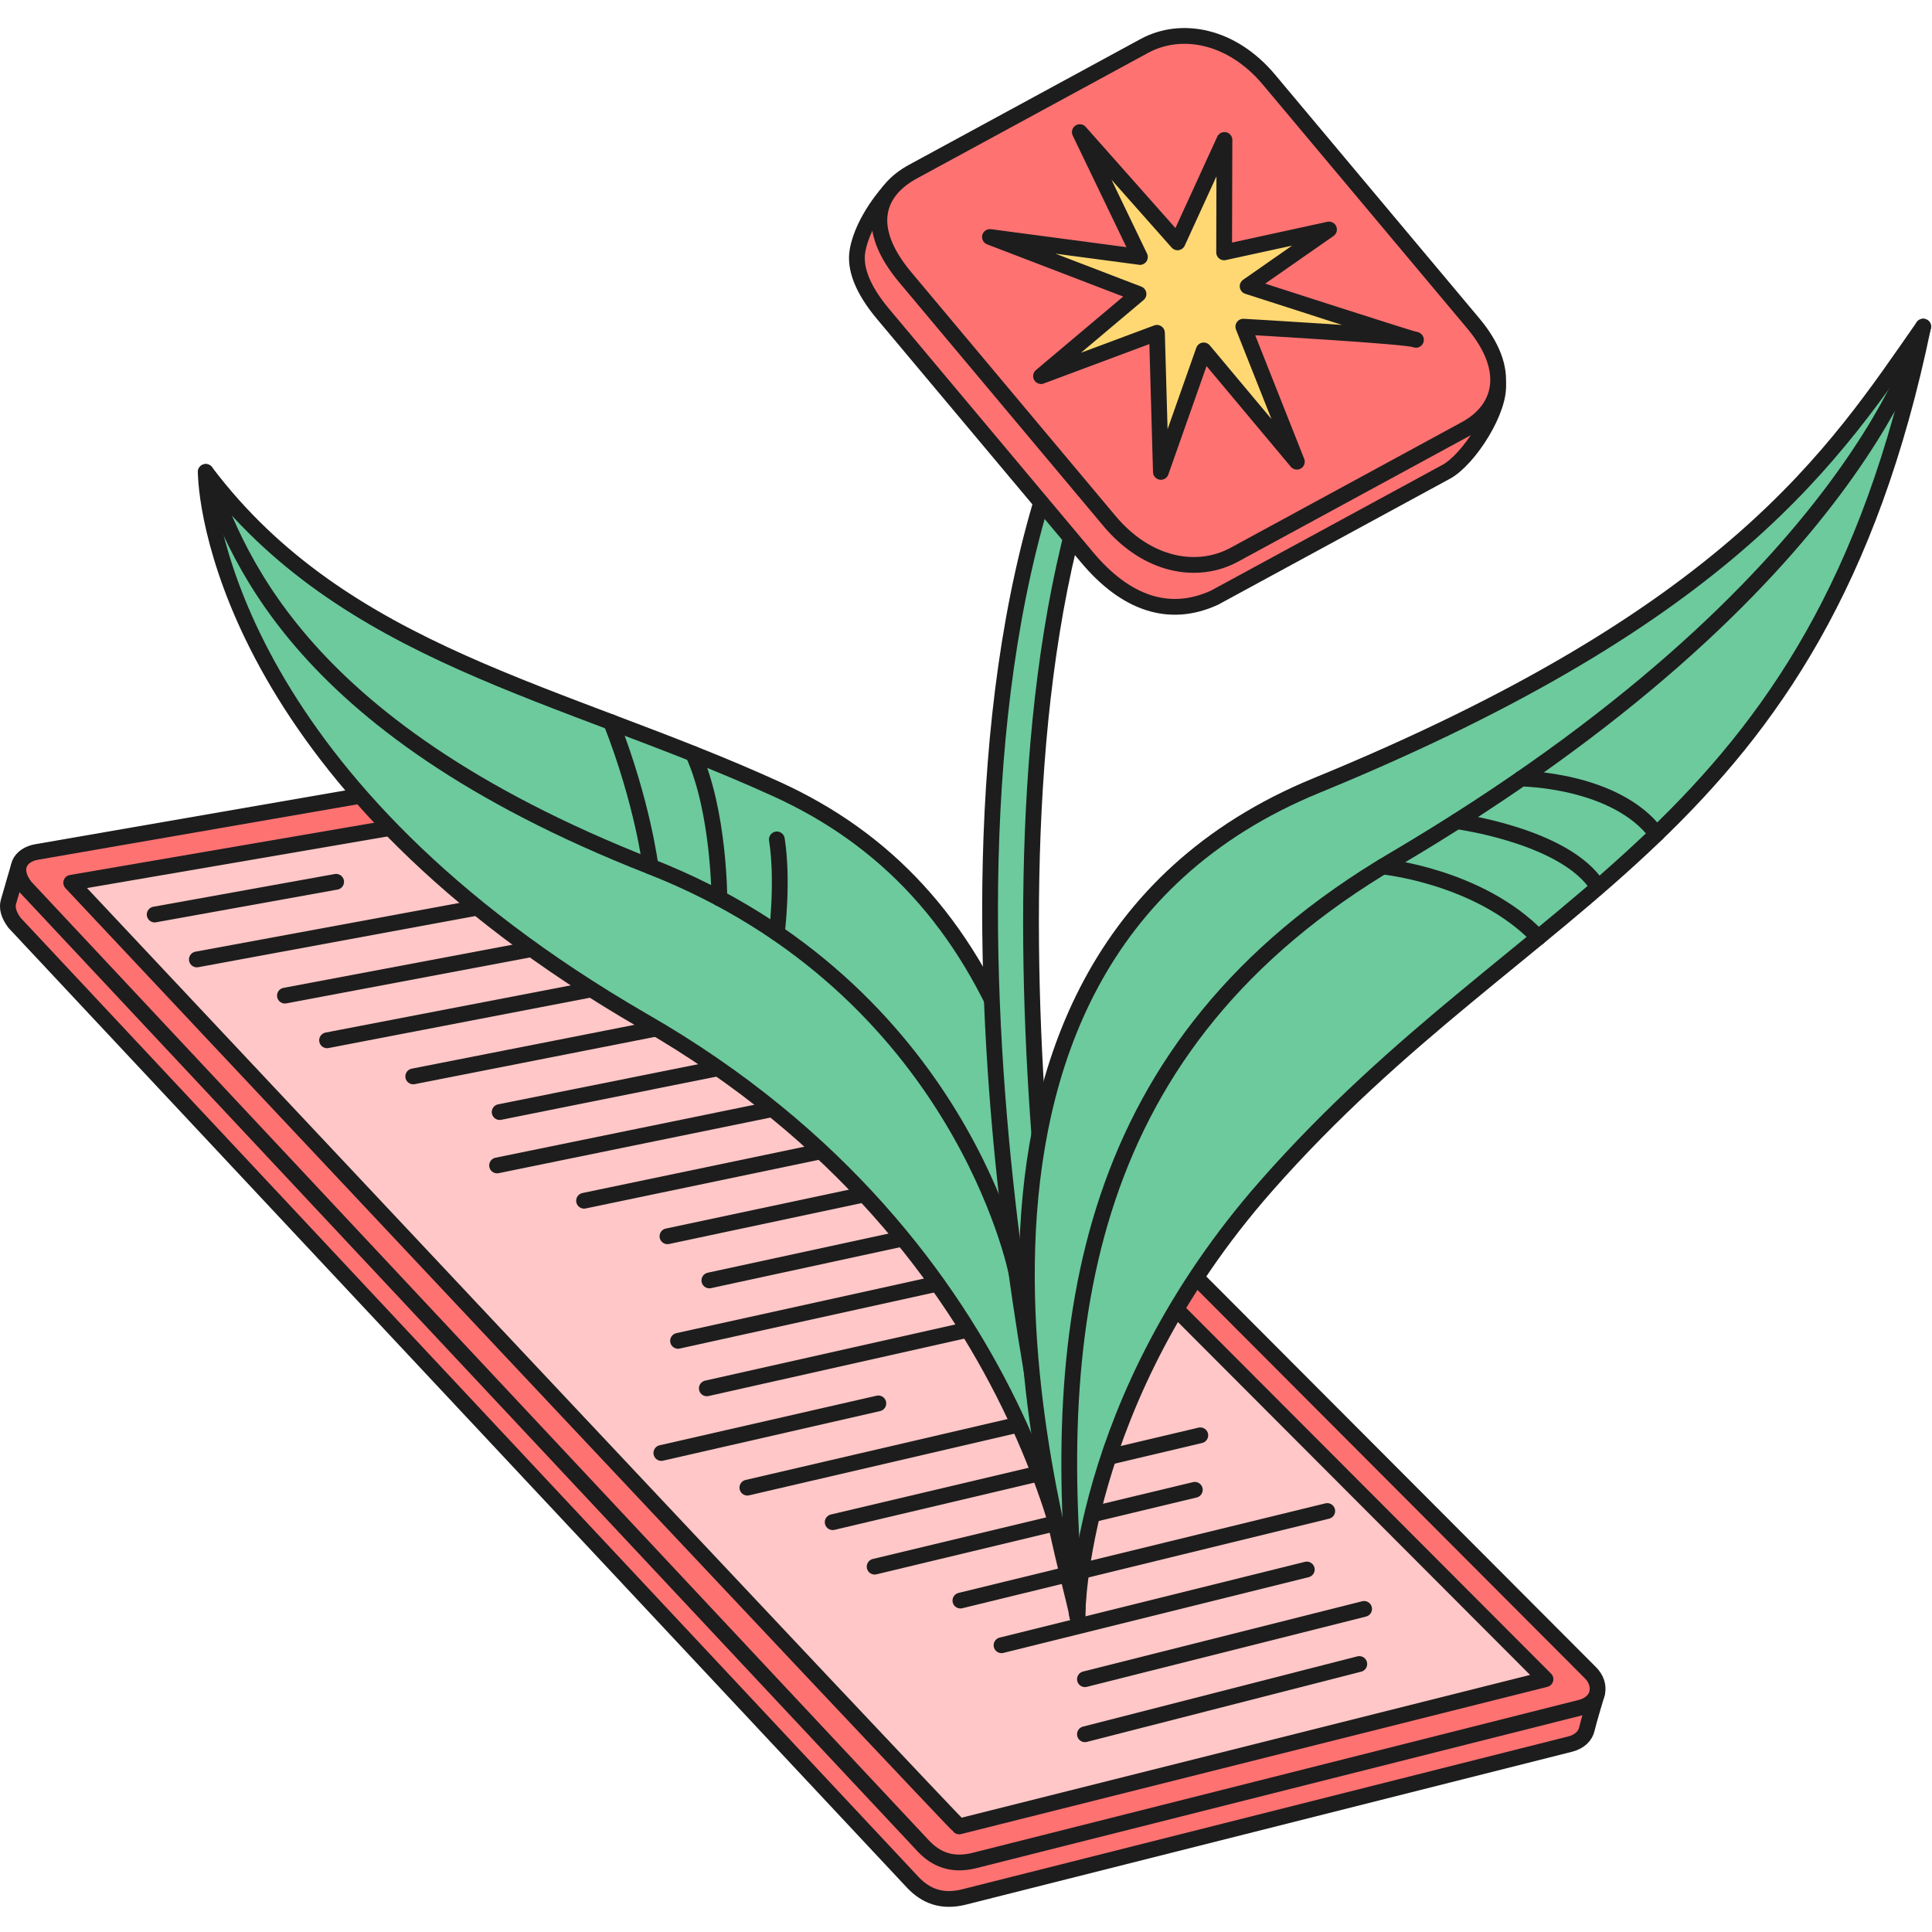 <?xml version="1.0" encoding="UTF-8"?>
<svg xmlns="http://www.w3.org/2000/svg" width="48" height="48" viewBox="0 0 48 48" fill="none">
  <path d="M0.457 21.564L15.561 19.484C16.174 19.39 16.397 19.547 16.693 19.843L39.674 42.085C39.674 42.085 39.461 42.792 39.426 42.955C39.39 43.117 39.261 43.264 39.02 43.329L23.934 47.134C23.394 47.263 23 47.106 22.678 46.766L0.363 22.929C0.209 22.727 0.169 22.547 0.211 22.404C0.26 22.228 0.455 21.564 0.455 21.564H0.457Z" fill="#FF7272" stroke="#1D1D1D" stroke-width="0.392" stroke-linecap="round" stroke-linejoin="round"></path>
  <path d="M0.911 21.167L15.818 18.58C16.431 18.486 16.655 18.643 16.95 18.938L39.516 41.561C39.798 41.843 39.759 42.295 39.277 42.423L24.192 46.228C23.651 46.357 23.257 46.2 22.936 45.859L0.623 22.027C0.28 21.576 0.507 21.237 0.911 21.167Z" fill="#FF7272" stroke="#1D1D1D" stroke-width="0.392" stroke-linecap="round" stroke-linejoin="round"></path>
  <path d="M23.831 45.377L38.397 41.719L16.18 19.457L1.769 21.932C1.769 21.932 23.778 45.376 23.831 45.376V45.377Z" fill="#FFC7C7" stroke="#1D1D1D" stroke-width="0.392" stroke-linecap="round" stroke-linejoin="round"></path>
  <path d="M8.351 21.908L3.843 22.721" stroke="#1D1D1D" stroke-width="0.392" stroke-linecap="round" stroke-linejoin="round"></path>
  <path d="M12.014 22.521L4.891 23.837" stroke="#1D1D1D" stroke-width="0.392" stroke-linecap="round" stroke-linejoin="round"></path>
  <path d="M14.763 23.287L7.079 24.736" stroke="#1D1D1D" stroke-width="0.392" stroke-linecap="round" stroke-linejoin="round"></path>
  <path d="M16.245 24.283L8.126 25.846" stroke="#1D1D1D" stroke-width="0.392" stroke-linecap="round" stroke-linejoin="round"></path>
  <path d="M18.568 25.109L10.267 26.743" stroke="#1D1D1D" stroke-width="0.392" stroke-linecap="round" stroke-linejoin="round"></path>
  <path d="M20.073 26.092L12.414 27.629" stroke="#1D1D1D" stroke-width="0.392" stroke-linecap="round" stroke-linejoin="round"></path>
  <path d="M19.681 27.455L12.35 28.955" stroke="#1D1D1D" stroke-width="0.392" stroke-linecap="round" stroke-linejoin="round"></path>
  <path d="M21.905 28.289L14.511 29.832" stroke="#1D1D1D" stroke-width="0.392" stroke-linecap="round" stroke-linejoin="round"></path>
  <path d="M24.469 29.039L16.583 30.715" stroke="#1D1D1D" stroke-width="0.392" stroke-linecap="round" stroke-linejoin="round"></path>
  <path d="M24.469 30.33L17.624 31.812" stroke="#1D1D1D" stroke-width="0.392" stroke-linecap="round" stroke-linejoin="round"></path>
  <path d="M24.247 31.682L16.846 33.313" stroke="#1D1D1D" stroke-width="0.392" stroke-linecap="round" stroke-linejoin="round"></path>
  <path d="M26.063 32.584L17.561 34.493" stroke="#1D1D1D" stroke-width="0.392" stroke-linecap="round" stroke-linejoin="round"></path>
  <path d="M21.822 34.867L16.431 36.099" stroke="#1D1D1D" stroke-width="0.392" stroke-linecap="round" stroke-linejoin="round"></path>
  <path d="M26.203 35.185L18.568 36.96" stroke="#1D1D1D" stroke-width="0.392" stroke-linecap="round" stroke-linejoin="round"></path>
  <path d="M29.821 35.66L20.688 37.818" stroke="#1D1D1D" stroke-width="0.392" stroke-linecap="round" stroke-linejoin="round"></path>
  <path d="M29.685 37.014L21.73 38.923" stroke="#1D1D1D" stroke-width="0.392" stroke-linecap="round" stroke-linejoin="round"></path>
  <path d="M32.975 37.541L23.861 39.766" stroke="#1D1D1D" stroke-width="0.392" stroke-linecap="round" stroke-linejoin="round"></path>
  <path d="M32.467 38.994L24.883 40.876" stroke="#1D1D1D" stroke-width="0.392" stroke-linecap="round" stroke-linejoin="round"></path>
  <path d="M33.891 39.973L26.955 41.719" stroke="#1D1D1D" stroke-width="0.392" stroke-linecap="round" stroke-linejoin="round"></path>
  <path d="M33.771 41.342L26.955 43.087" stroke="#1D1D1D" stroke-width="0.392" stroke-linecap="round" stroke-linejoin="round"></path>
  <path d="M26.767 40.152C26.767 40.152 25.831 31.01 15.976 25.36C5.927 19.544 5.124 12.776 5.112 11.725C8.56 16.295 13.96 17.173 19.301 19.609C24.64 22.045 27.276 27.834 26.767 40.152Z" fill="#6CCA9D" stroke="#1D1D1D" stroke-width="0.392" stroke-linecap="round" stroke-linejoin="round"></path>
  <path d="M5.112 11.725C5.839 13.491 7.071 17.962 16.162 21.53C23.862 24.552 25.255 31.625 25.255 31.625" stroke="#1D1D1D" stroke-width="0.392" stroke-linecap="round" stroke-linejoin="round"></path>
  <path d="M16.162 21.529C16.162 21.529 15.97 19.951 15.183 17.941" stroke="#1D1D1D" stroke-width="0.392" stroke-linecap="round" stroke-linejoin="round"></path>
  <path d="M17.872 22.318C17.872 22.318 17.872 20.166 17.222 18.73" stroke="#1D1D1D" stroke-width="0.392" stroke-linecap="round" stroke-linejoin="round"></path>
  <path d="M19.301 23.18C19.301 23.18 19.463 21.891 19.301 20.855" stroke="#1D1D1D" stroke-width="0.392" stroke-linecap="round" stroke-linejoin="round"></path>
  <path d="M26.395 37.876C26.344 37.688 21.826 19.217 27.314 8.887H28.32C23.344 17.615 26.757 35.814 26.757 35.814L26.395 37.874V37.876Z" fill="#6CCA9D" stroke="#1D1D1D" stroke-width="0.392" stroke-linecap="round" stroke-linejoin="round"></path>
  <path d="M26.767 40.152C26.524 38.689 21.712 24.025 32.709 19.515C43.071 15.265 45.583 11.264 47.781 8.115C45.134 20.901 38.024 22.006 31.461 29.461C26.763 34.797 26.767 40.154 26.767 40.154V40.152Z" fill="#6CCA9D" stroke="#1D1D1D" stroke-width="0.392" stroke-linecap="round" stroke-linejoin="round"></path>
  <path d="M26.766 40.152C26.063 32.898 26.876 25.934 34.617 21.369C46.266 14.501 47.782 8.115 47.782 8.115" stroke="#1D1D1D" stroke-width="0.392" stroke-linecap="round" stroke-linejoin="round"></path>
  <path d="M34.351 21.529C34.351 21.529 36.749 21.76 38.222 23.29" stroke="#1D1D1D" stroke-width="0.392" stroke-linecap="round" stroke-linejoin="round"></path>
  <path d="M36.196 20.404C36.196 20.404 38.888 20.763 39.691 22.02" stroke="#1D1D1D" stroke-width="0.392" stroke-linecap="round" stroke-linejoin="round"></path>
  <path d="M37.793 19.344C37.793 19.344 40.146 19.363 41.157 20.721" stroke="#1D1D1D" stroke-width="0.392" stroke-linecap="round" stroke-linejoin="round"></path>
  <path d="M35.926 11.724L30.18 14.846C29.041 15.373 27.958 14.979 27.012 13.851L21.939 7.8C21.43 7.193 21.228 6.662 21.305 6.227C21.442 5.454 22.104 4.737 22.104 4.737L27.878 2.05C28.787 1.556 30.045 1.776 30.977 2.89L36.05 8.941C36.404 9.364 37.125 8.838 37.215 9.494C37.305 10.15 36.502 11.413 35.924 11.726L35.926 11.724Z" fill="#FF7272" stroke="#1D1D1D" stroke-width="0.392" stroke-linecap="round" stroke-linejoin="round"></path>
  <path d="M36.41 10.661L30.664 13.783C29.755 14.276 28.511 14.073 27.564 12.943L22.492 6.891C21.459 5.66 21.775 4.757 22.684 4.263L28.43 1.142C29.339 0.648 30.597 0.868 31.53 1.982L36.602 8.033C37.574 9.192 37.319 10.168 36.41 10.661Z" fill="#FF7272" stroke="#1D1D1D" stroke-width="0.392" stroke-linecap="round" stroke-linejoin="round"></path>
  <path d="M28.321 6.385L26.828 3.283L29.256 6.021L30.421 3.477L30.413 6.27L33.019 5.702L30.997 7.112C30.997 7.112 35.386 8.532 35.172 8.439C34.959 8.347 30.89 8.116 30.89 8.116L32.22 11.471L29.906 8.706L28.842 11.724L28.744 8.269L25.864 9.344L28.286 7.304L24.595 5.888L28.319 6.383L28.321 6.385Z" fill="#FFD873" stroke="#1D1D1D" stroke-width="0.392" stroke-linecap="round" stroke-linejoin="round"></path>
</svg>
